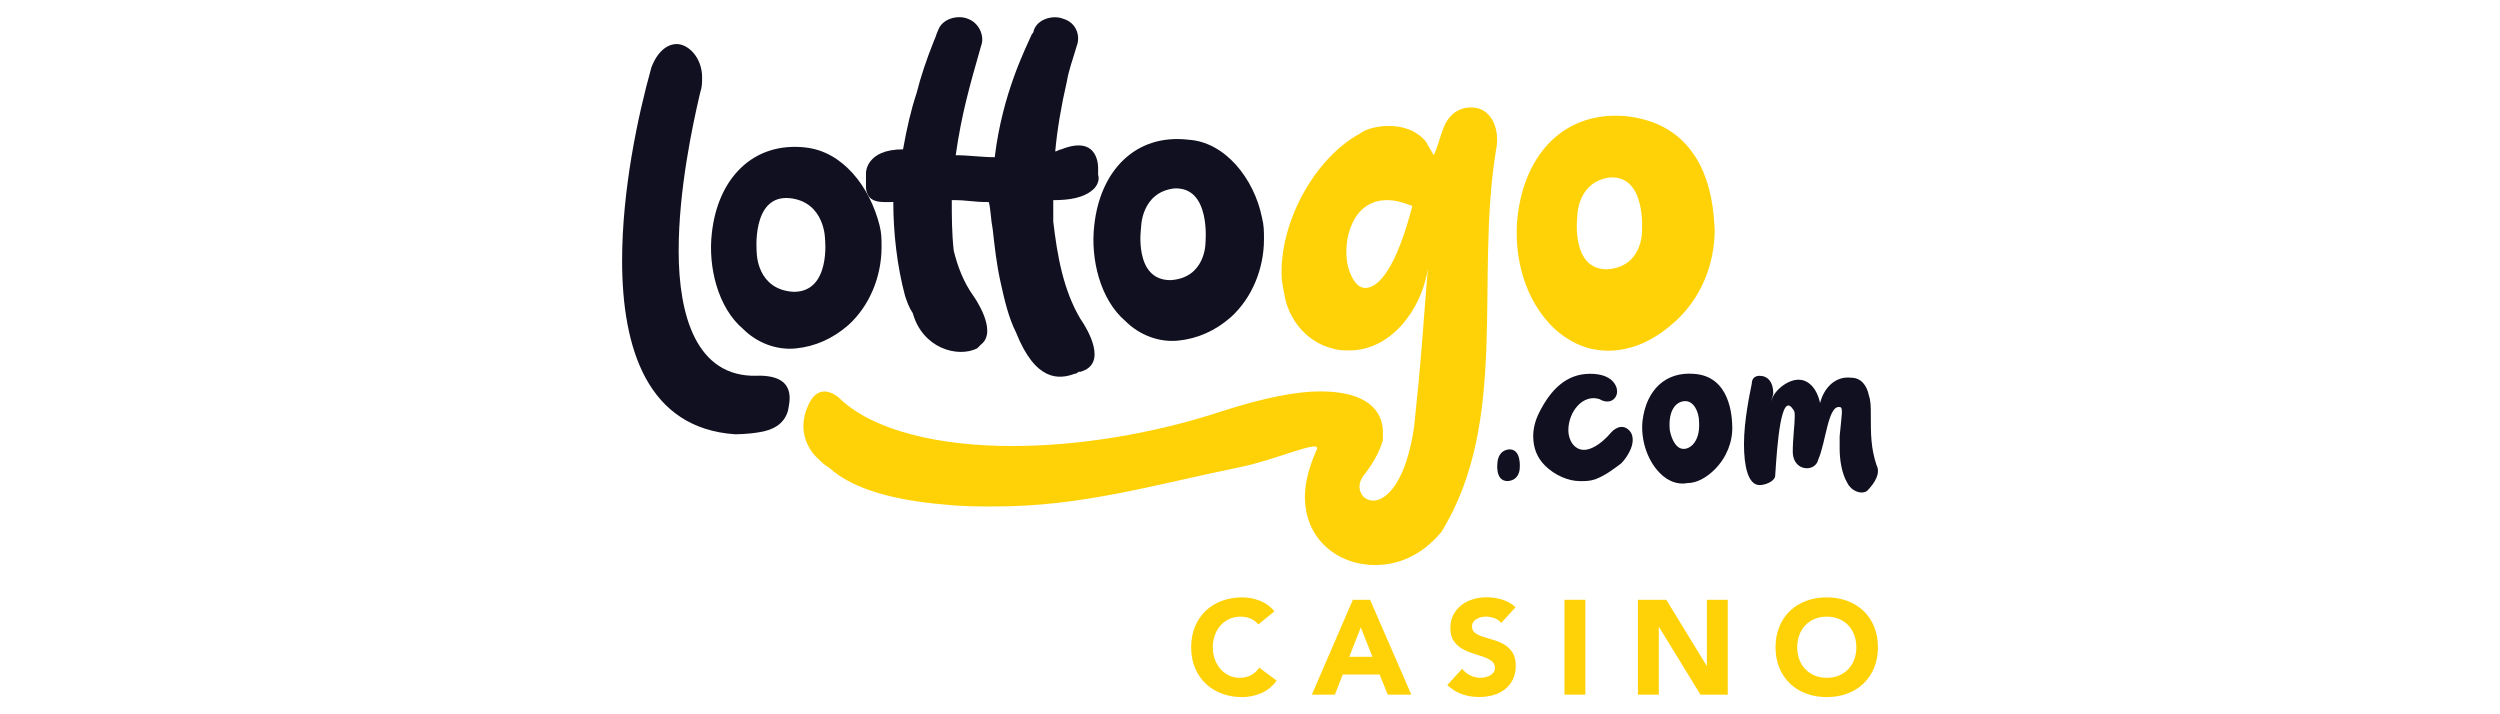 <?xml version="1.0" encoding="utf-8"?>
<svg xmlns="http://www.w3.org/2000/svg" height="160" id="lottogo" viewBox="0 0 560 160" width="560">
  <defs>
    <style>
      .cls-1 {
        isolation: isolate;
      }

      .cls-2 {
        fill: #ffd207;
      }

      .cls-3 {
        fill: #101021;
      }
    </style>
  </defs>
  <g>
    <g>
      <path class="cls-2" d="M331.21,24.29c-3.5-.87-6.56.87-7.87,4.37-.87,2.19-1.31,4.37-2.19,6.12-.44-.87-1.31-2.19-1.75-3.06-2.19-2.62-5.24-3.5-8.3-3.5-2.19,0-4.81.44-6.56,1.75-9.62,5.24-17.48,18.79-17.48,31.03,0,2.19.44,3.93.87,6.12,1.31,5.24,5.24,9.62,10.49,10.93,1.31.44,2.62.44,3.93.44,9.18,0,16.17-9.18,17.48-18.36-1.31,16.17-1.31,18.79-3.06,35.4-1.75,12.24-6.12,16.61-9.18,16.61-.87,0-1.75-.44-2.19-.87-2.19-2.62.44-5.24.44-5.24h0c1.31-1.75,3.06-4.37,3.93-7.43v-1.75c0-4.81-3.5-9.18-13.99-9.18-5.24,0-12.24,1.31-21.85,4.37-15.73,5.24-32.78,7.87-47.2,7.87-16.61,0-31.03-3.5-38.46-10.49-1.31-1.31-4.81-3.5-6.99.87-3.93,7.87,2.19,12.67,2.19,12.67h0c.44.44,1.31,1.31,2.19,1.75,5.68,5.24,15.73,7.43,25.79,8.3,3.93.44,7.87.44,11.36.44,19.67,0,35.4-4.81,54.63-8.74,8.74-1.75,18.79-6.56,17.48-3.93-1.75,3.93-2.62,7.43-2.62,10.49,0,9.62,7.43,15.3,15.73,15.3,5.24,0,10.49-2.19,14.86-7.43,15.3-24.91,7.43-56.38,12.24-85.66.87-4.37-.87-8.3-3.93-9.18ZM305.87,64.5c-1.75,0-3.06-1.75-3.93-4.81-1.31-5.68.87-14.86,8.74-14.86,1.75,0,3.5.44,5.68,1.31-3.5,13.55-7.43,18.36-10.49,18.36h0Z"/>
      <path class="cls-2" d="M364.43,26.04c-13.55-1.31-22.73,7.87-24.48,22.29-1.04,9.39,1.75,19.23,8.3,25.35,3.93,3.5,8.3,5.24,13.55,4.81,4.81-.44,9.18-2.62,13.55-6.56,5.68-5.24,8.74-12.67,8.74-20.54-.31-2.95,0-23.09-19.67-25.35ZM367.8,51.85s.17,7.87-7.69,8.47c-8.3.18-6.8-11.66-6.8-11.66,0,0-.17-7.87,7.24-8.9,8.29-.61,7.25,12.09,7.25,12.09Z"/>
    </g>
    <path class="cls-3" d="M243.8,82.42c3.93-3.06-1.75-10.93-1.75-10.93-3.93-6.56-5.24-14.42-6.12-21.85v-4.81c3.5,0,6.99-.44,9.18-2.62.44-.44,1.31-1.75.87-3.06v-1.31s.44-7.87-8.3-4.37c-.44,0-.87.44-1.31.44.44-4.81,1.31-10.05,2.62-15.73.44-2.62,1.31-4.81,2.19-7.87.87-2.19,0-5.24-3.06-6.12-2.19-.87-5.68,0-6.56,2.62,0,.29-.15.58-.44.87h0c-1.31,3.06-6.56,13.11-8.3,27.53-3.06,0-5.68-.44-8.74-.44,1.31-9.18,3.06-15.3,5.68-24.48.87-2.19-.44-5.24-3.06-6.12-2.19-.87-5.68,0-6.56,2.62-.44.87-.44,1.31-.87,2.19h0c-1.75,4.37-3.06,8.3-3.93,11.8-1.31,3.93-2.19,7.87-3.06,12.67-8.3,0-8.3,5.24-8.3,5.24v3.5c.44,3.5,3.5,3.06,6.12,3.06,0,6.99.87,14.42,2.62,20.98.44,1.31.87,2.62,1.75,3.93h0c2.19,7.87,10.05,10.05,14.42,7.87l.87-.87c3.93-3.06-1.75-10.93-1.75-10.93h0c-2.19-3.06-3.5-6.56-4.37-10.05-.44-3.93-.44-7.87-.44-11.36,3.93,0,4.37.44,8.3.44.44,1.75.44,3.93.87,6.12.44,3.93.87,7.87,1.75,11.8.87,3.93,1.75,7.87,3.5,11.36h0c4.37,10.93,9.62,10.49,13.11,9.18.29,0,.58-.15.87-.44h.44c.87-.29,1.46-.58,1.75-.87h0Z"/>
    <path class="cls-3" d="M180.43,33.03c-11.8-1.31-19.67,6.99-20.98,19.23-.87,7.43,1.31,16.61,6.99,21.42,3.06,3.06,7.43,4.81,11.8,4.37,4.37-.44,8.3-2.19,11.8-5.24,4.81-4.37,7.43-10.93,7.43-17.48,0-1.75,0-3.06-.44-4.81-2.19-8.74-8.3-16.61-16.61-17.48ZM177.81,65.37c-8.3-.44-8.3-8.74-8.3-8.74,0,0-1.31-13.11,7.43-12.24,7.87.87,7.87,9.18,7.87,9.18,0,0,1.31,11.8-6.99,11.8Z"/>
    <path class="cls-3" d="M169.5,84.17c-13.54.35-17.48-13.55-17.48-27.97,0-13.55,3.06-27.97,4.81-35.4.44-1.31.44-2.19.44-3.5,0-4.37-3.06-7.43-5.68-7.43-2.19,0-4.37,1.75-5.68,5.24-3.06,10.93-6.56,27.53-6.56,43.27,0,19.67,5.68,37.59,25.35,38.9,0,0,2.62,0,5.24-.44,3.06-.44,5.68-1.75,6.56-4.81.26-1.72,2.35-8.11-6.99-7.87Z"/>
    <path class="cls-3" d="M266.09,31.28c-11.8-1.31-19.67,6.99-20.98,19.23-.87,7.43,1.31,16.61,6.99,21.42,3.06,3.06,7.43,4.81,11.8,4.37,4.37-.44,8.3-2.19,11.8-5.24,4.81-4.37,7.43-10.93,7.43-17.48,0-1.75,0-3.06-.44-4.81-1.75-8.74-8.3-17.05-16.61-17.48h0ZM270.03,54.45s0,7.87-7.87,8.3c-8.3,0-6.56-11.8-6.56-11.8,0,0,0-7.87,7.43-8.74,8.3-.44,6.99,12.24,6.99,12.24h0Z"/>
    <path class="cls-3" d="M420.37,104.27c-1.31-3.93-1.31-6.99-1.31-11.36,0-1.75,0-3.06-.44-4.37-.44-2.19-1.75-3.93-3.93-3.93-3.5-.44-6.12,2.19-6.99,5.68-.87-3.93-3.06-5.24-4.81-5.24-2.62,0-5.68,2.62-6.12,4.81,0-.44.44-1.31.44-1.75,0-2.62-1.31-3.93-3.06-3.93-.87,0-1.75.44-1.75,1.75-.44,2.19-1.75,8.3-1.75,13.55,0,4.81.87,9.18,3.5,9.18,1.31,0,3.5-.87,3.5-2.19.44-6.99,1.31-18.79,3.93-14.86.44.44.44.87.44,1.75,0,1.75-.44,4.81-.44,7.87,0,1.75.87,3.06,2.19,3.5,1.31.44,3.06,0,3.5-1.75,1.75-3.93,2.19-12.24,4.81-11.8.87,0,.44,1.75,0,6.56v2.62c0,2.62.44,5.68,1.75,7.87.87,1.75,3.06,2.62,4.37,1.75,1.75-1.75,3.06-3.93,2.19-5.68h0Z"/>
    <path class="cls-3" d="M379.29,83.73c-6.12-.44-10.49,3.5-11.36,10.49-.44,3.93.87,8.74,3.93,11.8,1.75,1.75,3.93,2.62,6.12,2.19,2.19,0,4.37-1.31,6.12-3.06,2.62-2.62,4.03-6.12,3.93-9.62-.06-2.17-.41-11.36-8.74-11.8h0ZM376.23,100.34c-.87-.44-1.75-1.75-2.19-3.93-.44-4.37,1.31-6.56,3.5-6.56,1.75,0,3.06,2.19,3.06,4.81.26,4.74-2.62,6.56-4.37,5.68h0Z"/>
    <path class="cls-3" d="M360.93,96.84c-2.62,3.06-4.81,3.93-6.12,3.93-2.19,0-3.5-2.19-3.5-4.37,0-4.21,3.28-8.21,6.99-6.99h0c2.19,1.31,3.93,0,3.93-1.75,0-1.31-1.17-3.97-6.12-3.93-5.24.03-8.74,3.5-11.36,8.74-.87,1.75-1.31,3.5-1.31,5.24,0,2.62.87,4.81,2.62,6.56,2.19,2.19,5.24,3.5,7.87,3.5,1.31,0,2.19,0,3.5-.44,2.19-.87,3.93-2.19,5.68-3.5,1.31-1.31,2.62-3.5,2.62-5.24,0-.44-.08-1.24-.44-1.75-1.47-2.07-3.38-1.09-4.37,0h0Z"/>
    <path class="cls-3" d="M340.42,104.89s0,2.72-2.72,2.87c-2.87,0-2.27-4.08-2.27-4.08,0,0,0-2.72,2.57-3.02,2.87-.15,2.42,4.23,2.42,4.23Z"/>
  </g>
  <g class="cls-1">
    <g class="cls-1">
      <path class="cls-2" d="M281.86,139.87c-.46-.56-1.03-.99-1.7-1.29-.67-.3-1.45-.45-2.33-.45s-1.7.17-2.45.51c-.75.34-1.4.82-1.95,1.43-.55.61-.98,1.34-1.29,2.18-.31.84-.47,1.75-.47,2.73s.15,1.92.47,2.75c.31.83.74,1.55,1.28,2.16.54.61,1.18,1.09,1.91,1.43.73.34,1.52.51,2.36.51.96,0,1.81-.2,2.55-.6.74-.4,1.35-.96,1.83-1.68l3.9,2.91c-.9,1.26-2.04,2.19-3.42,2.79-1.38.6-2.8.9-4.26.9-1.66,0-3.19-.26-4.59-.78-1.4-.52-2.61-1.27-3.63-2.24-1.02-.97-1.82-2.15-2.39-3.53-.57-1.38-.86-2.92-.86-4.62s.29-3.24.86-4.62c.57-1.38,1.37-2.56,2.39-3.53,1.02-.97,2.23-1.72,3.63-2.24,1.4-.52,2.93-.78,4.59-.78.6,0,1.23.06,1.88.17.65.11,1.29.29,1.92.53s1.24.56,1.82.96c.58.4,1.1.89,1.56,1.47l-3.6,2.94Z"/>
      <path class="cls-2" d="M303.02,134.35h3.87l9.25,21.25h-5.28l-1.83-4.5h-8.25l-1.77,4.5h-5.16l9.19-21.25ZM304.82,140.53l-2.58,6.6h5.19l-2.61-6.6Z"/>
      <path class="cls-2" d="M336.28,139.54c-.38-.48-.9-.84-1.55-1.07-.65-.23-1.27-.35-1.85-.35-.34,0-.69.04-1.05.12-.36.08-.7.21-1.02.38-.32.17-.58.4-.78.68-.2.28-.3.62-.3,1.02,0,.64.24,1.13.72,1.47.48.34,1.09.63,1.82.87.73.24,1.52.48,2.36.72s1.63.58,2.36,1.02c.73.44,1.34,1.03,1.82,1.77.48.74.72,1.73.72,2.97s-.22,2.21-.66,3.09c-.44.88-1.04,1.61-1.79,2.19-.75.58-1.62,1.01-2.61,1.29-.99.28-2.04.42-3.14.42-1.38,0-2.66-.21-3.84-.63-1.18-.42-2.28-1.1-3.3-2.04l3.33-3.66c.48.64,1.09,1.14,1.82,1.49.73.35,1.49.53,2.27.53.38,0,.77-.04,1.16-.14s.74-.23,1.05-.41c.31-.18.56-.41.75-.69.19-.28.29-.61.29-.99,0-.64-.25-1.15-.74-1.52-.49-.37-1.11-.69-1.85-.95-.74-.26-1.54-.52-2.4-.78-.86-.26-1.66-.61-2.4-1.05-.74-.44-1.36-1.02-1.85-1.74-.49-.72-.74-1.67-.74-2.85s.23-2.14.68-3c.45-.86,1.05-1.58,1.8-2.16.75-.58,1.62-1.02,2.6-1.31.98-.29,1.99-.44,3.03-.44,1.2,0,2.36.17,3.48.51,1.12.34,2.13.91,3.03,1.71l-3.21,3.51Z"/>
      <path class="cls-2" d="M350.44,134.35h4.68v21.25h-4.68v-21.25Z"/>
      <path class="cls-2" d="M366.89,134.35h6.36l9.03,14.77h.06v-14.77h4.68v21.25h-6.12l-9.27-15.13h-.06v15.13h-4.68v-21.25Z"/>
      <path class="cls-2" d="M397.72,144.98c0-1.7.29-3.24.86-4.62.57-1.38,1.37-2.56,2.39-3.53,1.02-.97,2.23-1.72,3.63-2.24,1.4-.52,2.93-.78,4.59-.78s3.19.26,4.59.78c1.4.52,2.61,1.27,3.63,2.24,1.02.97,1.82,2.15,2.39,3.53.57,1.38.86,2.92.86,4.62s-.29,3.24-.86,4.62c-.57,1.38-1.37,2.56-2.39,3.53-1.02.97-2.23,1.72-3.63,2.24-1.4.52-2.93.78-4.59.78s-3.19-.26-4.59-.78c-1.4-.52-2.61-1.27-3.63-2.24-1.02-.97-1.82-2.15-2.39-3.53-.57-1.38-.86-2.92-.86-4.62ZM402.58,144.98c0,1,.15,1.92.47,2.75.31.83.76,1.55,1.34,2.16.58.61,1.28,1.09,2.09,1.43.81.34,1.72.51,2.72.51s1.91-.17,2.72-.51c.81-.34,1.51-.82,2.09-1.43.58-.61,1.03-1.33,1.34-2.16.31-.83.47-1.75.47-2.75s-.16-1.89-.47-2.73c-.31-.84-.76-1.57-1.34-2.18-.58-.61-1.28-1.09-2.09-1.43-.81-.34-1.72-.51-2.72-.51s-1.91.17-2.72.51c-.81.34-1.51.82-2.09,1.43-.58.61-1.03,1.34-1.34,2.18-.31.84-.47,1.75-.47,2.73Z"/>
    </g>
  </g>
</svg>